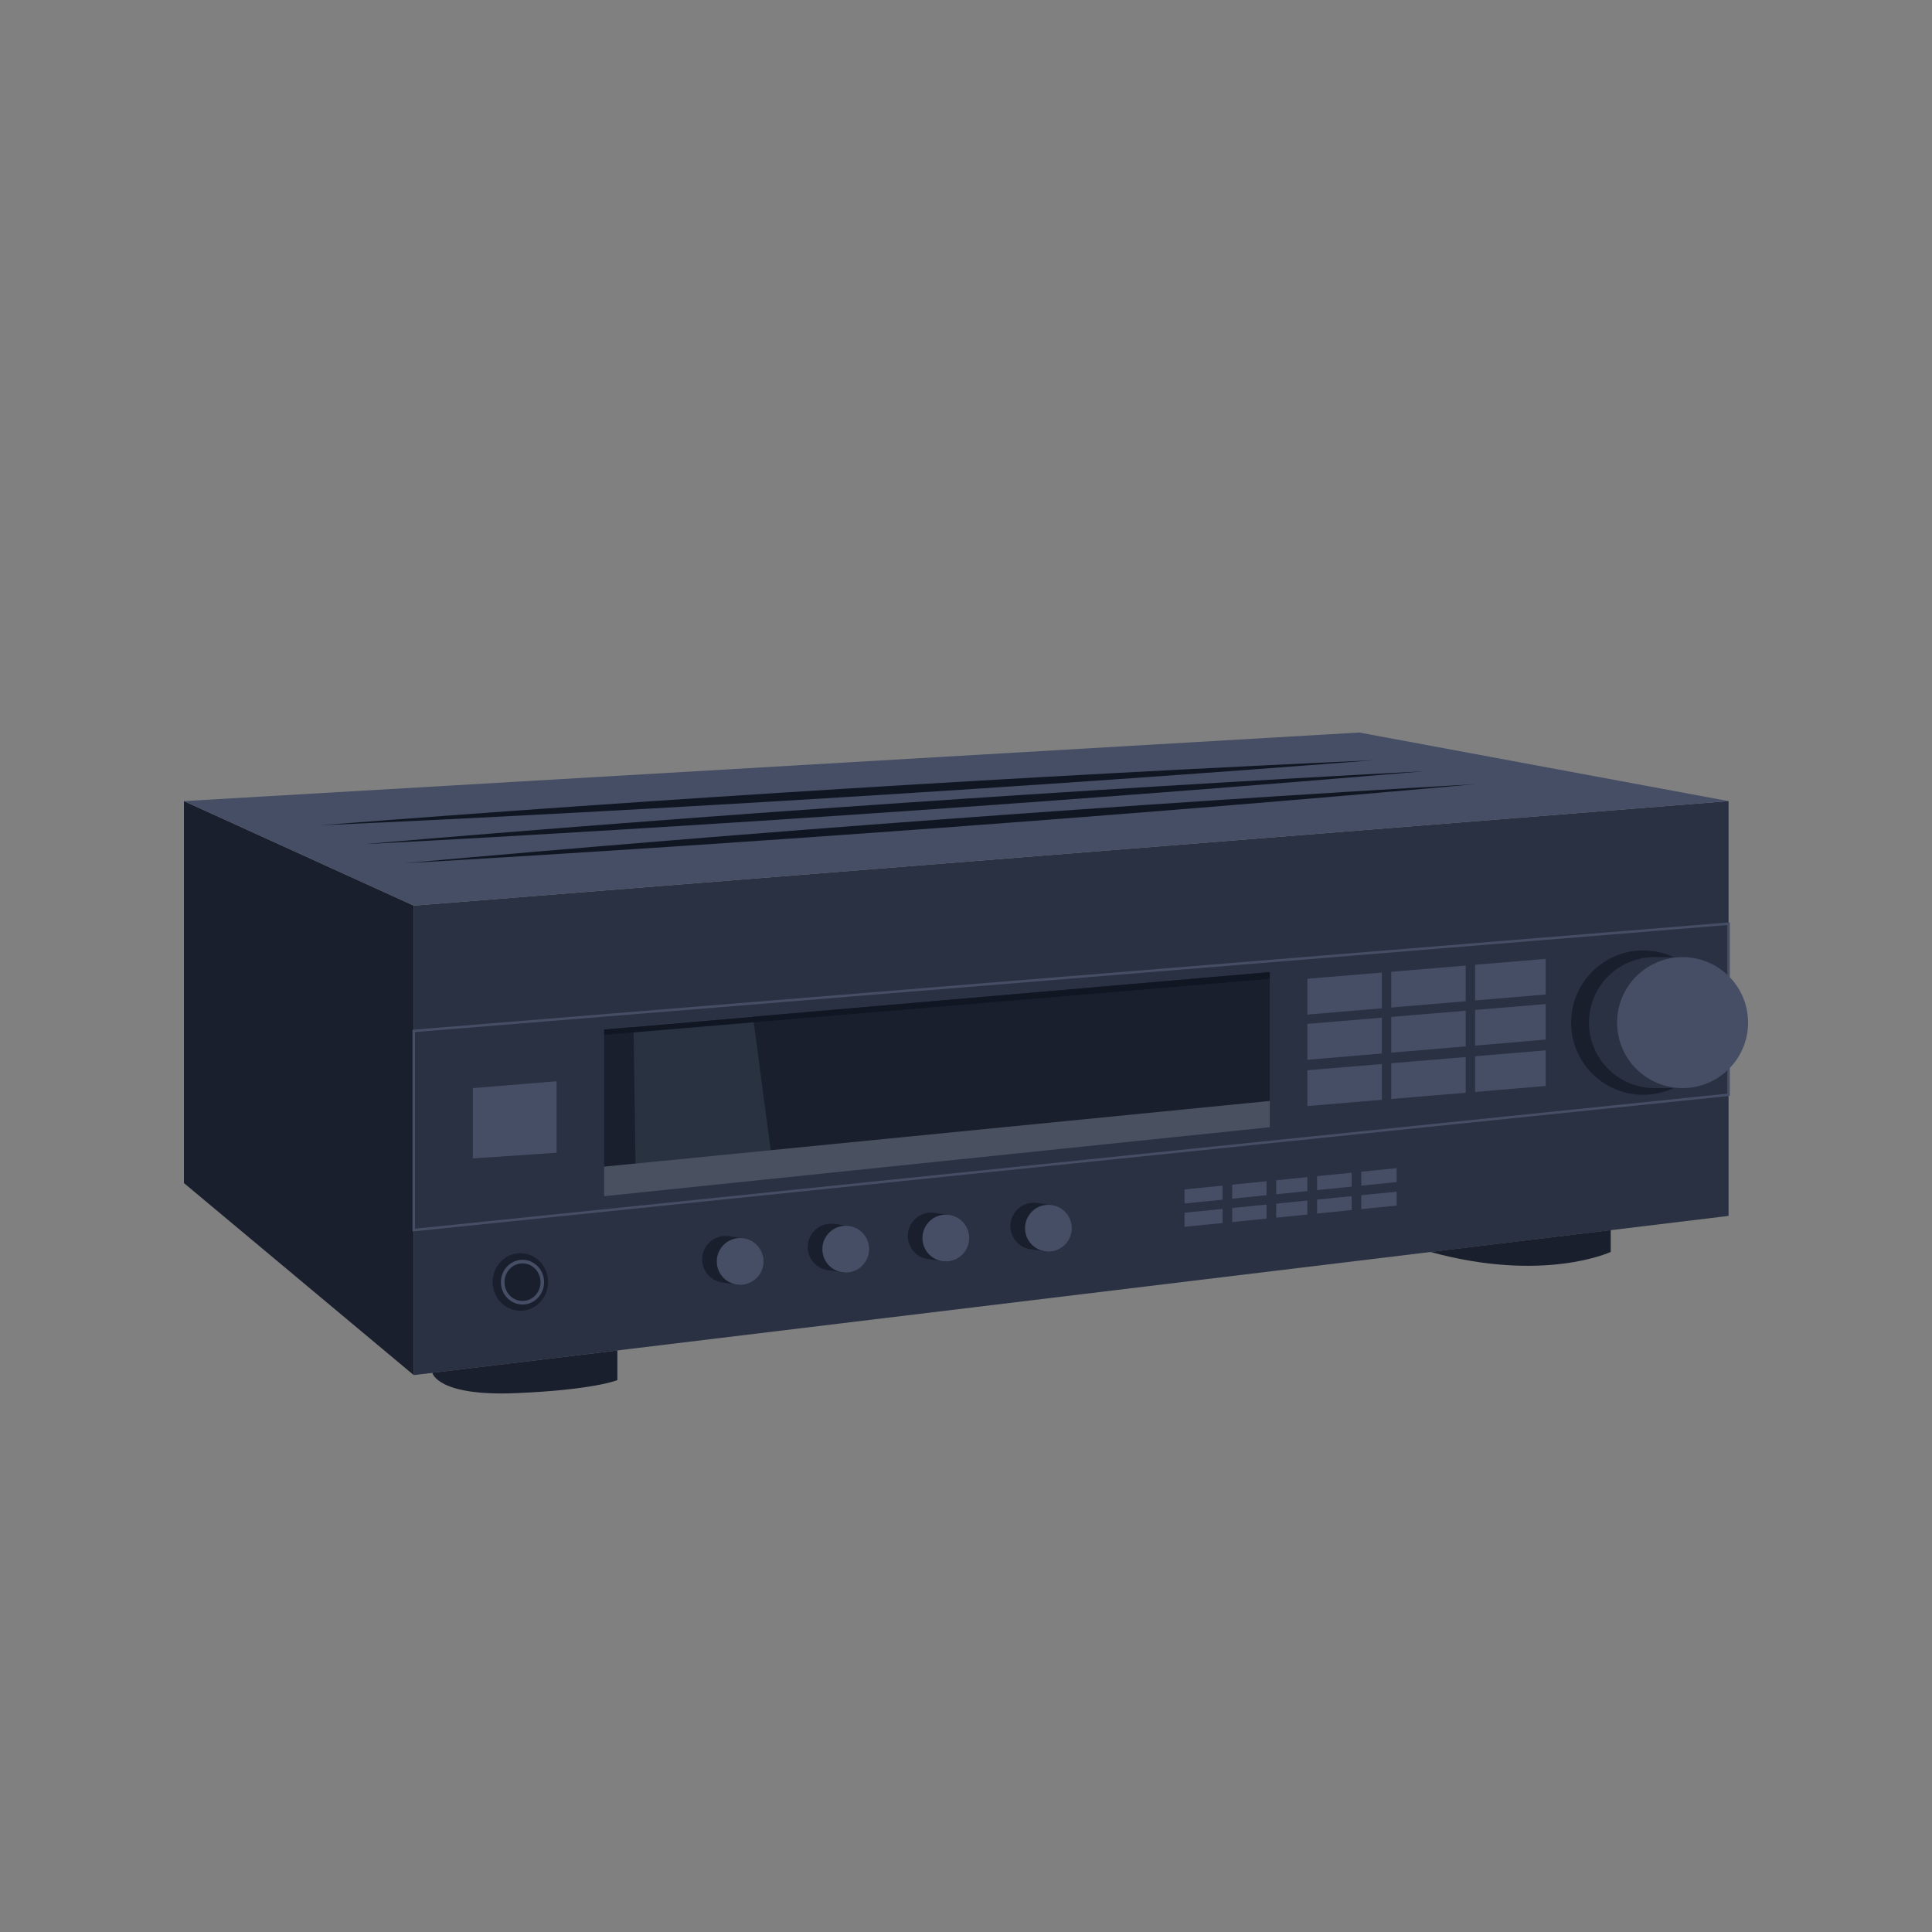 <?xml version="1.0" encoding="UTF-8"?>
<svg id="a" data-name="Lag 1" xmlns="http://www.w3.org/2000/svg" width="200" height="200" viewBox="0 0 200 200">
  <rect x="0" y="0" width="200" height="200" fill="#808080" stroke="none"/>
  <defs>
    <style>
      .b {
        fill: #191f2d;
      }

      .b, .c, .d, .e, .f, .g {
        stroke-width: 0px;
      }

      .c {
        fill: #bde2ed;
        opacity: .1;
      }

      .d {
        fill: #111623;
      }

      .e {
        fill: #fff;
        opacity: .15;
      }

      .f {
        fill: #454e64;
      }

      .h {
        stroke-width: .37px;
      }

      .h, .i {
        fill: none;
        stroke: #454e64;
        stroke-miterlimit: 10;
      }

      .i {
        stroke-width: .26px;
      }

      .g {
        fill: #293143;
      }
    </style>
  </defs>
  <g>
    <polygon class="g" points="42.83 142.35 42.83 93.75 178.94 82.93 178.94 125.87 42.83 142.35"/>
    <polygon class="b" points="42.83 93.75 19.04 82.93 19.04 122.47 42.83 142.35 42.83 93.75"/>
    <polygon class="f" points="19.04 82.93 140.71 75.83 178.94 82.93 42.83 93.75 19.04 82.93"/>
    <path class="d" d="m33.07,85.44c34.91-2.73,74.12-5.16,109.11-6.74-34.91,2.74-74.12,5.16-109.11,6.74h0Z"/>
    <path class="d" d="m147.43,79.84c-35.13,2.99-74.59,5.71-109.8,7.55,35.13-3,74.59-5.71,109.8-7.55h0Z"/>
    <path class="d" d="m41.87,89.36c35.46-3.19,75.29-6.14,110.83-8.18-35.46,3.2-75.29,6.13-110.83,8.18h0Z"/>
    <path class="b" d="m44.75,142.1s.46,2.45,8.62,2.12c8.16-.34,10.54-1.35,10.54-1.35v-3.07l-19.15,2.31Z"/>
    <path class="b" d="m166.74,127.34v2.26s-6.89,3.23-18.67,0l18.67-2.26Z"/>
    <circle class="b" cx="170.11" cy="105.86" r="7.47"/>
    <path class="g" d="m171.27,112.64c-3.74,0-6.78-3.03-6.78-6.78s3.03-6.78,6.78-6.78h2.46v13.56h-2.46Z"/>
    <circle class="f" cx="174.18" cy="105.86" r="6.78"/>
    <polygon class="b" points="131.45 100.63 131.45 113.97 62.54 120.77 62.54 106.58 131.45 100.63"/>
    <polygon class="c" points="65.58 106.29 65.79 120.45 79.78 119.07 77.95 105.22 65.58 106.29"/>
    <polygon class="e" points="131.45 113.97 131.45 116.69 62.54 123.83 62.54 120.77 131.45 113.97"/>
    <polygon class="f" points="48.95 112.64 48.95 119.92 57.62 119.33 57.62 111.93 48.95 112.64"/>
    <g>
      <path class="b" d="m106.67,129.32c-1.32-.19-2.24-1.42-2.05-2.74s1.42-2.24,2.74-2.05l1.72.25-.68,4.79-1.72-.25Z"/>
      <circle class="f" cx="108.53" cy="127.14" r="2.42"/>
    </g>
    <g>
      <path class="b" d="m96.05,130.34c-1.32-.19-2.24-1.42-2.05-2.74s1.42-2.24,2.74-2.05l1.72.25-.68,4.79-1.72-.25Z"/>
      <circle class="f" cx="97.91" cy="128.16" r="2.42"/>
    </g>
    <g>
      <path class="b" d="m85.69,131.49c-1.32-.19-2.24-1.42-2.05-2.74.19-1.32,1.42-2.24,2.74-2.05l1.72.25-.68,4.79-1.72-.25Z"/>
      <circle class="f" cx="87.55" cy="129.31" r="2.42"/>
    </g>
    <g>
      <path class="b" d="m74.76,132.76c-1.32-.19-2.24-1.42-2.05-2.74s1.42-2.24,2.74-2.05l1.72.25-.68,4.79-1.72-.25Z"/>
      <circle class="f" cx="76.62" cy="130.58" r="2.42"/>
    </g>
    <ellipse class="b" cx="53.87" cy="132.71" rx="2.87" ry="2.98"/>
    <ellipse class="h" cx="54.09" cy="132.73" rx="2.05" ry="2.13"/>
    <polygon class="i" points="178.94 95.62 42.83 106.72 42.83 127.34 178.94 113.33 178.94 95.62"/>
    <g>
      <polygon class="f" points="122.62 124.59 145.25 122.3 145.25 120.86 122.62 123.13 122.62 124.59"/>
      <polygon class="f" points="122.62 127 144.81 124.78 144.81 123.34 122.62 125.54 122.62 127"/>
    </g>
  </g>
  <polygon class="d" points="62.54 106.58 131.45 100.63 131.45 101.33 62.54 107.13 62.54 106.58"/>
  <polygon class="f" points="135.34 101.32 160.01 99.26 160.01 102.95 135.34 105.03 135.34 101.32"/>
  <polygon class="f" points="135.34 105.99 160.01 103.94 160.01 107.62 135.34 109.71 135.34 105.99"/>
  <polygon class="f" points="135.34 110.79 160.01 108.73 160.01 112.42 135.34 114.5 135.34 110.79"/>
  <rect class="g" x="143.05" y="99.87" width=".97" height="15.02"/>
  <rect class="g" x="151.73" y="99.08" width=".97" height="15.02"/>
  <rect class="g" x="126.56" y="121.58" width="1" height="7.18"/>
  <rect class="g" x="131.11" y="120.77" width="1" height="7.18"/>
  <rect class="g" x="135.34" y="120.24" width="1" height="7.18"/>
  <rect class="g" x="139.92" y="119.48" width="1" height="7.18"/>
  <rect class="g" x="144.58" y="119.03" width="1" height="7.18"/>
</svg>